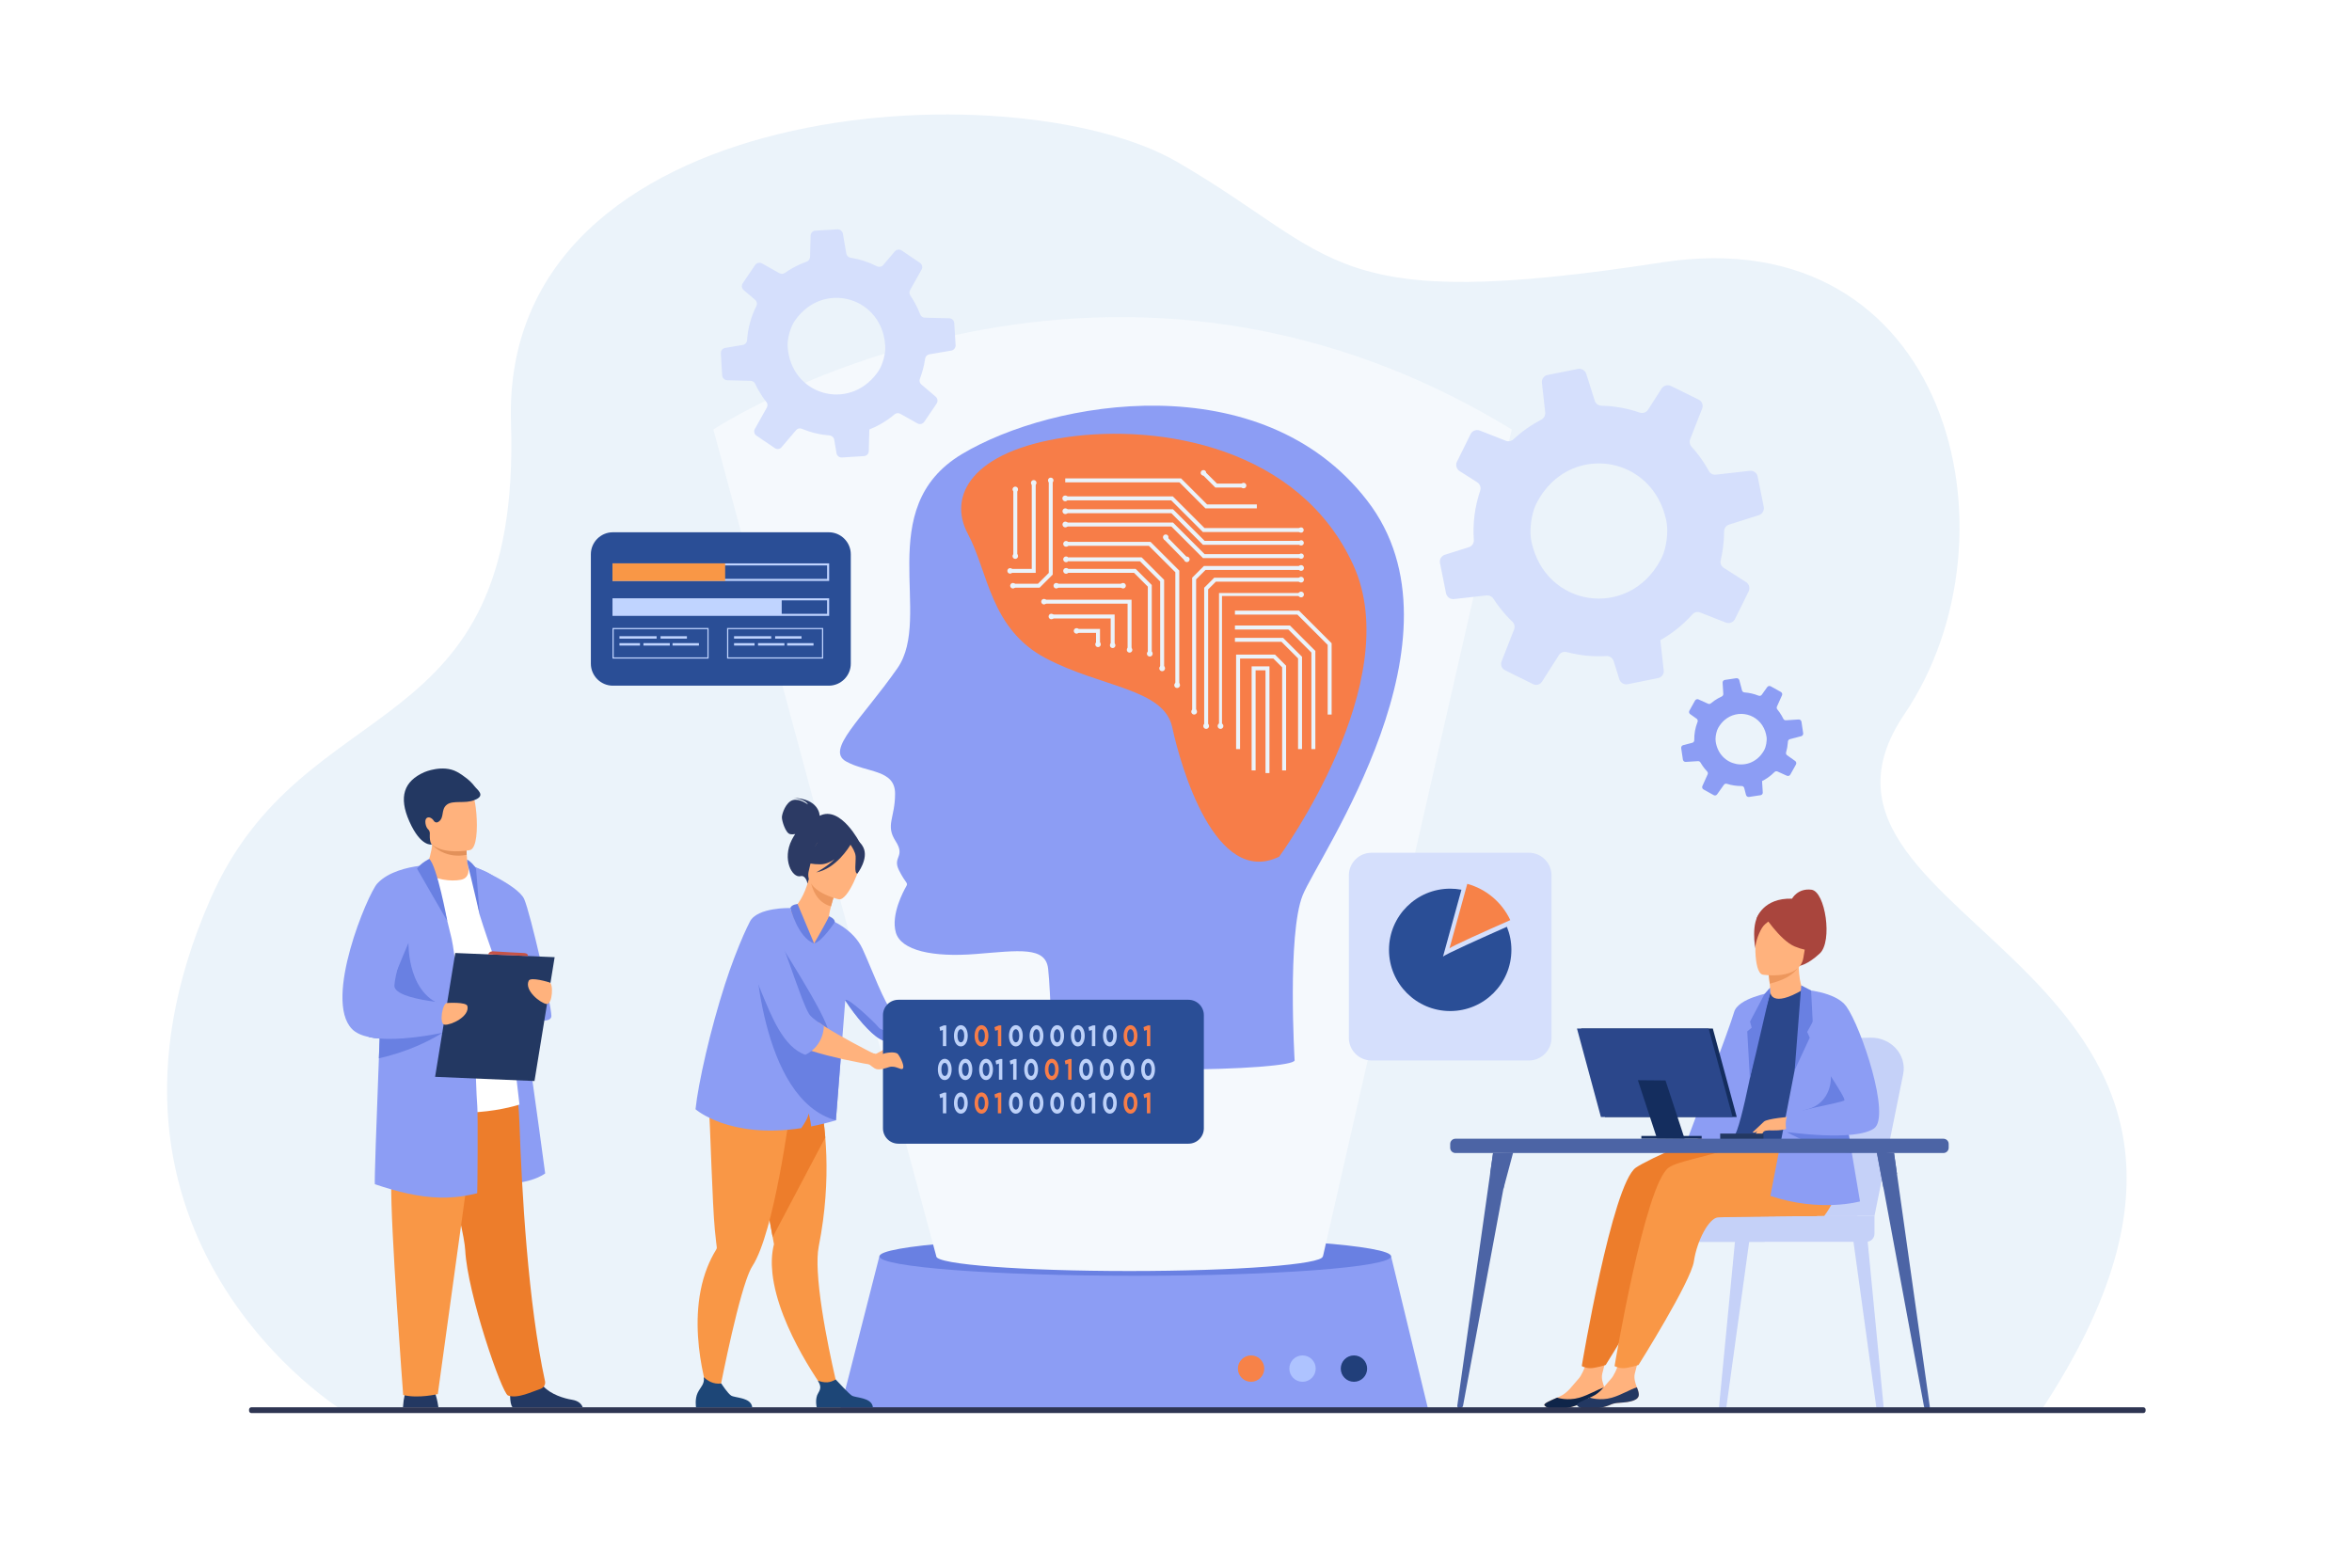 <?xml version="1.0" encoding="utf-8"?>
<!-- Generator: Adobe Illustrator 27.5.0, SVG Export Plug-In . SVG Version: 6.00 Build 0)  -->
<svg version="1.1" id="_x3C_Layer_x3E_" xmlns="http://www.w3.org/2000/svg" xmlns:xlink="http://www.w3.org/1999/xlink" x="0px"
	 y="0px" viewBox="0 0 2760 1840" style="enable-background:new 0 0 2760 1840;" xml:space="preserve">
<rect style="fill:#FFFFFF;" width="2760" height="1840"/>
<g>
	<path style="fill:#EBF3FA;" d="M402.662,1655.946c0,0-329.871-202-156.036-600.113
		c109.928-251.754,365.417-175.156,352.999-559.611c-12.42-384.458,590.207-417.487,782.027-306.011
		s174.763,178.565,568.576,117.783c337.296-52.059,425.984,321.18,284.563,530.169c-170.97,252.657,507.824,291.576,160.096,817.783
		H402.662z"/>
	<g>
		<g>
			<polygon style="fill:#8C9DF4;" points="1676.266,1655.709 985.687,1655.709 1031.914,1474.573 1632.397,1474.573 			"/>
			<ellipse style="fill:#6980E2;" cx="1332.199" cy="1474.573" rx="300.197" ry="22.815"/>
		</g>
		<g>
			<path style="fill:#F78248;" d="M1483.578,1606.34c0,8.546-6.929,15.474-15.475,15.474c-8.547,0-15.475-6.928-15.475-15.474
				c0-8.547,6.928-15.475,15.475-15.475C1476.649,1590.865,1483.578,1597.793,1483.578,1606.34z"/>
			<path style="fill:#AEC3FF;" d="M1543.947,1606.34c0,8.546-6.928,15.474-15.475,15.474s-15.475-6.928-15.475-15.474
				c0-8.547,6.928-15.475,15.475-15.475S1543.947,1597.793,1543.947,1606.34z"/>
			<path style="fill:#213F7A;" d="M1604.291,1606.34c0,8.546-6.929,15.474-15.475,15.474s-15.475-6.928-15.475-15.474
				c0-8.547,6.929-15.475,15.475-15.475S1604.291,1597.793,1604.291,1606.34z"/>
		</g>
	</g>
	<g>
		<path style="fill:#233862;" d="M472.875,1651.726h41.606c-0.312-2.183-1.372-8.82-3.319-14.935
			c-0.675-2.13-1.462-4.199-2.356-5.994c-4.046-8.078-29.748-2.94-29.748-2.94s-2.386,2.046-4.251,9.858
			C473.981,1641.154,473.254,1645.724,472.875,1651.726z"/>
		<path style="fill:#8C9DF4;" d="M549.254,1016.205c0,0,33.153,5.821,40.649,25.391c7.495,19.568,49.84,335.665,49.84,335.665
			s-20.969,16.614-65.979,10.649C528.754,1381.945,549.254,1016.205,549.254,1016.205z"/>
		<path style="fill:#233862;" d="M598.602,1638.594c0.114,5.66,0.827,11.017,2.881,13.132h82.295
			c-1.046-2.979-4.009-7.456-12.457-8.828c-9.6-1.554-24.565-6.175-33.302-15.412c-3.114-3.281-5.433-7.152-6.447-11.676
			c-3.872-17.238-32.015,5.28-32.015,5.28S598.421,1630.168,598.602,1638.594z"/>
		<path style="fill:#ED7D2B;" d="M634.043,1630.212c-9.197,2.934-26.774,11.89-37.941,7.677
			c-7.215-2.72-47.552-119.399-50.168-170.435c-0.192-3.711-0.922-8.888-2.065-15.201c-2.39-13.17-6.568-31.27-11.381-51.242
			c-12.908-53.514-30.368-120.459-29.988-141.856c0.585-33.21,98.972-6.96,98.972-6.96s6.768,27.243,8.116,66.685
			c2.672,78.291,10.018,210.537,29.997,302.377C640.432,1625.152,637.856,1629,634.043,1630.212z"/>
		<path style="fill:#F99746;" d="M565.756,1259.27l-52.012,376.966c0,0-22.841,5.507-40.605,1.102
			c0,0-15.228-200.487-13.959-248.957c1.27-48.469-10.928-129.696,2.784-138.653C475.676,1240.769,565.756,1259.27,565.756,1259.27z
			"/>
		<path style="fill:#FFFFFF;" d="M455.39,1033.474c0,0,54.659-35.344,93.864-17.269c6.246,2.88,13.374,10.918,18.476,16.54
			c14.171,15.614,41.861,263.67,41.861,263.67s-78.605,26.621-154.201-9.036V1033.474z"/>
		<path style="fill:#8C9DF4;" d="M552.364,1015.309c0,0,55.334,22.678,62.829,40.103c7.495,17.424,31.854,124.426,31.854,136.974
			c0,12.547-42.413,2.805-49.241-17.433c-5.669-16.804-24.793-68.429-34.877-101.081L552.364,1015.309z"/>
		<g>
			<path style="fill:#FFB27D;" d="M540.872,1032.589c-12.08,2.369-29.824-0.156-42.817-8.72c5.865-14.01,8.271-25.071,9.126-32.229
				c0.05-0.381,0.088-0.749,0.125-1.105c0.387-3.71,0.331-6.228,0.149-7.383h31.23c0,0,8.538,3.903,8.538,6.602
				c0,1.442,0.013,2.823,0.038,4.142c0.062,3.592,0.206,6.727,0.394,9.42c0.593,8.762,1.599,12.891,1.599,12.891
				S553.069,1030.196,540.872,1032.589z"/>
			<path style="fill:#E2915A;" d="M547.655,1003.315c-23.66,4.57-37.395-8.358-40.475-11.675c-0.437-0.475-0.662-0.756-0.662-0.756
				c0.251-0.125,0.513-0.237,0.787-0.35c8.808-3.566,28.794-0.732,39.956,3.36C547.323,997.486,547.468,1000.621,547.655,1003.315z"
				/>
			<path style="fill:#FFB27D;" d="M499.452,978.019c4.229,22.755,33.589,22.007,46.278,20.577c3.57-0.398,5.816-0.854,5.816-0.854
				c4.027-1.075,6.273-7.417,7.317-15.724c2.071-16.44-0.547-40.573-3.322-46.745c-4.18-9.287-12.053-19.333-41.621-12.084
				C484.348,930.441,494.027,948.863,499.452,978.019z"/>
			<path style="fill:#233862;" d="M556.644,922.58c-4.042-5.595-12.611-12.431-20.394-16.641
				c-16.72-9.046-38.117,0.284-38.207,0.323c-24.151,10.618-30.458,29.096-17.654,57.88c13.541,30.437,26.433,27.012,26.433,27.012
				s-2.735-1.702-2.489-11.188c0.015-0.541,0.036-0.99,0.061-1.378c0.125-1.944-0.561-3.894-2.014-5.191
				c-3-2.678-4.462-10.774-1.95-13.029c3.03-2.72,7.289,0.584,8.649,3.124c1.188,1.794,3.317,2.423,5.3,1.17
				c7.518-4.752,2.634-14.257,9.817-20.071c7.182-5.815,21.758-0.933,32.533-5.566C570.833,933.771,559.688,926.797,556.644,922.58z
				"/>
		</g>
		<path style="fill:#8C9DF4;" d="M560.008,1400.485c-4.759,1.224-9.469,2.229-14.153,3.004c-4.142,0.706-8.264,1.23-12.393,1.581
			c-23.392,2.035-46.889-1.256-74.352-9.132c-6.184-1.774-12.573-3.785-19.207-6.016c-0.705-0.237,1.806-72.859,4.704-147.769
			c0.294-7.731,0.6-15.496,0.9-23.204c0.131-3.267,0.256-6.515,0.388-9.756c2.629-66.252,5.233-126.082,5.783-129.305
			c1.256-7.289,2.43-13.504,3.71-18.888c3.742-15.697,8.389-24.304,18.52-31.705c0.987-0.749,9.088-4.835,16.233-8.388
			c5.922-2.942,11.181-5.51,11.181-5.51c0.006,0,0.006,0,0.006,0c2.355,1.155,5.185,6.552,8.146,14.129
			c5.44,13.966,11.312,35.352,15.396,51.323c0.013,0.043,0.019,0.068,0.019,0.081c0,0.007,0,0.007,0,0.007
			c2.629,10.312,4.516,18.344,5.053,20.649c0.911,3.891,2.117,11.423,3.535,21.636c1.924,13.897,4.223,32.76,6.651,54.165
			c0.25,2.198,0.5,4.429,0.75,6.678c0.287,2.566,0.581,5.165,0.868,7.788c0.095,0.844,0.188,1.687,0.275,2.53
			c0.937,8.476,1.88,17.227,2.816,26.12c0.78,7.352,11.931,12.667,12.698,20.143c0.444,4.392,1.37,44.901,2.563,57.831
			C560.953,1307.711,560.345,1396.145,560.008,1400.485z"/>
		<path style="fill:#6980E2;" d="M479.337,1106.599c-0.035,0.15-1.895,66.993,48.386,75.113c50.28,8.12,16.872,10.267,16.872,10.267
			s-94.602-4.021-96.164-6.519C446.869,1182.962,479.337,1106.599,479.337,1106.599z"/>
		<path style="fill:#6980E2;" d="M521.819,1210.406c0,0-0.943,0.669-2.754,1.837c-0.032,0.013-0.063,0.036-0.094,0.056
			c-7.671,4.897-30.438,18.244-63.585,27.195c-3.479,0.942-7.076,1.837-10.78,2.66c0.294-7.731,0.6-15.496,0.9-23.204
			c-4.379-0.343-8.569-0.899-12.461-1.724c0.131-1.018,0.269-2.036,0.4-3.054c4.216-1.73,8.406-3.398,12.448-4.979
			c3.291-1.286,6.477-2.511,9.493-3.647c13.616-5.172,23.711-8.676,23.711-8.676l40.306,12.768L521.819,1210.406z"/>
		<path style="fill:#8C9DF4;" d="M532.487,1209.288c0,0-5.178,1.294-13.422,2.955c-0.032,0-0.056,0.006-0.089,0.019
			c-15.201,3.054-40.76,7.339-63.59,7.107c-3.366-0.037-6.677-0.169-9.881-0.419c-4.379-0.343-8.569-0.899-12.461-1.724
			c-8.345-1.761-15.334-4.74-19.906-9.399c-33.959-34.591,18.532-158.737,29.569-170.816c12.885-14.104,36.401-19.051,49.387-20.749
			c0.544-0.068,1.063-0.138,1.568-0.2c4.565-0.543,7.494-0.655,7.657-0.662c0.006,0,0.006,0,0.006,0s-1.018,3.273-2.723,8.825
			c-0.662,2.149-1.431,4.641-2.274,7.421c-7.977,26.121-23.366,77.457-30.149,106.407c-2.485,10.594-3.816,18.188-3.21,20.455
			c2.648,9.888,30.087,14.972,47.47,17.221c7.251,0.938,12.755,1.38,13.984,1.475c0.088,0,0.168,0.005,0.257,0.018l1.005,4.123
			l2.405,9.888l2.366,9.712L532.487,1209.288z"/>
		<polygon style="fill:#233862;" points="627.203,1268.796 510.573,1263.883 534.235,1118.533 650.866,1123.446 		"/>
		<path style="fill:#FFB27D;" d="M524.681,1177.223c0,0,22.703-1.583,23.843,3.709c2.653,12.335-19.519,22.465-26.702,21.772
			S519.455,1176.398,524.681,1177.223z"/>
		<path style="fill:#FFB27D;" d="M644.488,1152.962c0,0-21.72-6.791-24.053-1.906c-5.435,11.387,13.793,26.371,20.942,27.358
			C648.525,1179.402,649.764,1153.369,644.488,1152.962z"/>
		<path style="fill:#6980E2;" d="M503.682,1008.101c0,0-9.551,4.553-14.34,11.424c0,0,35.703,61.987,35.543,61.406
			C524.726,1080.35,512.816,1016.04,503.682,1008.101z"/>
		<path style="fill:#6980E2;" d="M548.149,1008.975c3.146,1.188,9.176,7.365,10.535,10.781l4.244,54.115
			c0,0-9.062-39.715-13.675-57.666C548.081,1011.643,548.297,1010.255,548.149,1008.975z"/>
		<path style="fill:#C65447;" d="M572.897,1120.162c0,0,0.922-4.033,6.23-3.564c5.31,0.469,35.134,1.936,35.134,1.936
			s5.753-0.096,5.219,3.591L572.897,1120.162z"/>
	</g>
	<g>
		<g>
			<g>
				<g style="opacity:0.4;">
					<g>
						<path style="fill:#8C9DF4;" d="M2022.318,1656.899l-0.349-0.007c-2.849-0.055-5.048-2.471-4.78-5.249l19.002-196.925
							l16.582,1.534l-27.285,197.984C2025.273,1655.784,2023.911,1656.929,2022.318,1656.899z"/>
					</g>
					<g>
						<path style="fill:#8C9DF4;" d="M2205.292,1656.899l0.349-0.007c2.848-0.055,5.049-2.471,4.779-5.249l-19.002-196.925
							l-16.581,1.534l27.286,197.984C2202.336,1655.784,2203.699,1656.929,2205.292,1656.899z"/>
					</g>
					<path style="fill:#8C9DF4;" d="M2199.634,1427.113l33.729-166.57c4.329-22.553-14.358-43.175-38.623-42.62l-65.051,1.486
						c-22.441,0.512-41.952,15.531-48.19,37.095l-49.349,170.609H2199.634z"/>
					<path style="fill:#8C9DF4;" d="M2179.227,1427.113l33.73-166.57c4.329-22.553-14.358-43.175-38.623-42.62l-65.051,1.486
						c-22.441,0.512-41.953,15.531-48.19,37.095l-49.349,170.609H2179.227z"/>
					<path style="fill:#8C9DF4;" d="M2190.231,1457.493h-257.368c-5.171,0-9.402-4.231-9.402-9.402v-11.576
						c0-5.171,4.231-9.401,9.402-9.401h266.771v20.978C2199.634,1453.262,2195.402,1457.493,2190.231,1457.493z"/>
					<path style="fill:#8C9DF4;" d="M2069.455,1457.493h-164.066c-4.166,0-7.573-3.408-7.573-7.574v-15.232
						c0-4.165,3.407-7.573,7.573-7.573h164.066c4.166,0,7.574,3.408,7.574,7.573v15.232
						C2077.029,1454.085,2073.621,1457.493,2069.455,1457.493z"/>
				</g>
				<g>
					<g>
						<g>
							<path style="fill:#A9453D;" d="M2061.625,1077.322c0,0,7.649-23.63,41.281-22.554c0,0,6.727-12.646,22.869-10.493
								c16.144,2.152,25.023,60.537,9.687,74.797c-15.336,14.26-24.852,14.687-24.852,14.687l-48.985-54.237V1077.322z"/>
							<path style="fill:#ABDDDA;" d="M2070.644,1255.977l-27.338,69.176c0,0-26.341,31.041-47.513,21.036l66.992-130.09
								L2070.644,1255.977z"/>
							<path style="fill:#FFB27D;" d="M1884.892,1636.04c0.788,7.645-9.845,9.619-22.176,10.365
								c-12.33,0.748-8.574,3.233-25.449,6.478c-16.874,3.244-23.698-1.311-24.947-3.582c-1.112-2.015,6.715-5.269,15.053-8.94
								c1.051-0.46,2.101-0.932,3.151-1.404c9.384-4.247,14.583-12.759,21.85-20.678c6.884-7.5,13.238-31.347,13.238-31.347
								l22.924-5.152c0,0-6.222,21.467-8.363,30.627c-1.26,5.387,0.748,11.373,2.522,15.928
								C1883.651,1630.812,1884.617,1633.347,1884.892,1636.04z"/>
							<path style="fill:#0F2549;" d="M1862.716,1646.405c-12.33,0.748-8.574,3.233-25.449,6.478
								c-16.874,3.244-23.698-1.311-24.947-3.582c-1.112-2.015,6.715-5.269,15.053-8.94l0.133,0.141c0,0,11.932,3.909,25.613,0.031
								c11.152-3.157,21.894-9.957,29.576-12.198c0.957,2.478,1.923,5.013,2.197,7.706
								C1885.68,1643.685,1875.047,1645.659,1862.716,1646.405z"/>
							<path style="fill:#ED7D2B;" d="M1919.621,1370.464c12.336-8.661,92.359-46.656,133.997-51.123l47.592-17.396
								c0,0,39.175,58.022,39.484,102.41c0.145,20.697-9.388,22.753-9.391,22.758c0,0-147.534,1.094-154.002,1.761
								c-10.585,1.092-24.549,27.463-28.038,51.481c-3.49,24.019-65.012,121.709-65.012,121.709s-12.83,4.111-18.764,3.763
								c-6.38-0.375-9.334-2.513-9.334-2.513S1891.804,1389.997,1919.621,1370.464z"/>
							<path style="fill:#FFB27D;" d="M1923.053,1636.04c0.788,7.645-9.845,9.619-22.176,10.365
								c-12.33,0.748-8.574,3.233-25.449,6.478c-16.874,3.244-18.232-8.851-9.895-12.522c1.051-0.46,2.101-0.932,3.152-1.404
								c9.383-4.247,14.582-12.759,21.85-20.678c6.882-7.5,13.238-31.347,13.238-31.347l22.923-5.152c0,0-6.222,21.467-8.363,30.627
								c-1.26,5.387,0.748,11.373,2.522,15.928C1921.813,1630.812,1922.778,1633.347,1923.053,1636.04z"/>
							<path style="fill:#233862;" d="M1900.877,1646.405c-12.33,0.748-8.574,3.233-25.449,6.478
								c-16.874,3.244-23.699-1.311-24.947-3.582c-1.111-2.015,6.715-5.269,15.053-8.94l0.134,0.141c0,0,11.931,3.909,25.612,0.031
								c11.151-3.157,21.895-9.957,29.576-12.198c0.957,2.478,1.923,5.013,2.197,7.706
								C1923.841,1643.685,1913.208,1645.659,1900.877,1646.405z"/>
							<path style="fill:#F99746;" d="M1958.12,1370.464c10.712-7.521,37.673-10.935,76.866-23.702
								c9.438-3.074,45.773-20.588,48.181-30.219l-17.925-8.276l74.467-6.321c0,0,18.842,36.523,19.152,80.912
								c0.145,20.696-18.162,44.251-18.165,44.256c0,0-118.429,1.094-124.896,1.761c-10.586,1.092-24.549,27.463-28.038,51.481
								s-65.012,121.709-65.012,121.709s-12.83,4.111-18.765,3.763c-6.38-0.375-9.334-2.513-9.334-2.513
								S1930.303,1389.997,1958.12,1370.464z"/>
							<path style="fill:#FFB27D;" d="M2075.867,1180.292c-0.146,0.075,14.947,6.94,25.844,3.34
								c10.25-3.377,19.278-18.81,19.134-18.832c-4.449-0.645-8.972-5.034-10.234-31.041l-1.97,0.496l-33.126,8.372
								c0,0,1.311,10.494,1.851,20.417C2077.822,1171.374,2077.729,1179.303,2075.867,1180.292z"/>
							<path style="fill:#ED975D;" d="M2075.515,1142.627c0,0,0,2.16,1.238,11.923c18.733-4.726,26.995-10.938,32.82-18.048
								L2075.515,1142.627z"/>
							<path style="fill:#FFB27D;" d="M2068.447,1143.949c0,0,43.805,7.132,47.826-20.216s12.384-44.845-15.414-50.556
								c-27.797-5.709-34.778,3.926-38.342,12.727C2058.957,1094.707,2057.157,1141.389,2068.447,1143.949z"/>
							<path style="fill:#A9453D;" d="M2068.406,1072.033c0,0,19.893,31.4,37.65,38.837c17.758,7.438,26.482,3.661,26.482,3.661
								s-8.078-12.249-10.184-28.697c-0.621-4.849-3.779-9.005-8.316-10.822C2101.296,1069.909,2076.645,1061.859,2068.406,1072.033
								z"/>
							<path style="fill:#A9453D;" d="M2085.88,1075.068c0,0-11.66,5.978-16.462,11.579c-4.633,5.407-9.985,20.077-9.603,26.664
								c0,0-5.752-31.571,6.228-42.425C2078.746,1059.379,2085.88,1075.068,2085.88,1075.068z"/>
							<path style="fill:#2B478B;" d="M2040.824,1247.102c1.33,89.039-31.486,64.117-21.746,72.566
								c2.348,2.034,11.949,17.189,48.175,18.989c27.328,1.358,76.601-11.539,78.426-16.585c6.298-17.458,1.853-22.882,7.106-49.61
								c0.547-2.843,1.225-5.92,2.021-9.271c4.38-18.357,8.645-24.603-6.897-54.096c-14.094-26.716-30.669-48.419-31.986-47.636
								c-37.186,22.073-38.459,3.57-38.459,3.57S2040.172,1203.671,2040.824,1247.102z"/>
							<path style="fill:#8C9DF4;" d="M2077.463,1165.029c0,0-38.057,6.451-42.55,22.925
								c-4.493,16.476-53.592,146.253-53.592,146.253s44.287,8.986,53.272,0c8.986-8.984,29.09-121.791,29.09-121.791
								L2077.463,1165.029z"/>
							<path style="fill:#6980E2;" d="M2077.124,1159.217l0.339,5.813c-4.324,14.873-14.927,64.948-24.036,100.504l-3.083-55.03
								l5.239-4.278l-1.965-7.203l17.16-32.566L2077.124,1159.217z"/>
							<path style="fill:#8C9DF4;" d="M2077.46,1403.65c58.716,19.644,105.213,6.442,105.213,6.442l-9.595-56.751l-5.235-30.939
								l-11.228-66.426l-19.182-63.176l-16.776-10.156l-14.655,73.332L2077.46,1403.65z"/>
							<path style="fill:#6980E2;" d="M2148.25,1262.873c0.983,1.548,1.026,31.721-27.404,39.102
								c-28.43,7.381,41.634,14.568,41.634,14.568s22.591-17.338,22.264-21.594
								C2184.415,1290.693,2148.25,1262.873,2148.25,1262.873z"/>
							<path style="fill:#6980E2;" d="M2096.417,1328.581c0,0,38.953,22.295,76.661,24.761l-5.235-30.939L2096.417,1328.581z"/>
							<g>
								<path style="fill:#FFB27D;" d="M2070.917,1324.023c0,0-3.228,8.627-4.736,10.006c-1.509,1.381-2.714,1.527-2.714,1.527
									l1.6-7.666L2070.917,1324.023z"/>
								<path style="fill:#FFB27D;" d="M2069.938,1316.477l-13.305,12.481c0,0,1.007,0.883,2.908,0.196
									c1.902-0.688,6.216-3.981,6.216-3.981L2069.938,1316.477z"/>
								<path style="fill:#FFB27D;" d="M2100.879,1310.635c0,0-27.502,2.27-30.941,5.842c-3.441,3.573-10.999,15.04-11.37,18.327
									c-0.371,3.288,8.557-5.068,11.69-7.048c2.029-1.282,8.486-1.069,11.67-1.004c13.397,0.271,20.188-4.123,20.188-4.123
									L2100.879,1310.635z"/>
							</g>
							<path style="fill:#8C9DF4;" d="M2115.922,1161.459c0,0,38.123,2.228,50.643,19.689
								c17.625,24.582,52.588,129.344,32.55,143.315c-22.565,15.735-102.7,4.117-102.7,4.117s-2.666-12.466,1.044-18.495
								c3.711-6.029,64.005-15.77,66.788-18.552c2.782-2.783-34.785-54.265-34.785-62.613S2115.922,1161.459,2115.922,1161.459z"/>
							<path style="fill:#6980E2;" d="M2113.727,1156.563l-7.725,99.414l17.681-38.064l-3.029-6.777c0,0,6.467-11.131,6.467-12.441
								c0-1.31-1.84-36.165-1.84-36.165L2113.727,1156.563z"/>
						</g>
					</g>
				</g>
			</g>
			<g>
				<polygon style="fill:#142D5E;" points="1883.497,1311.032 2038.03,1311.032 2009.952,1207.187 1855.419,1207.187 				"/>
				<polygon style="fill:#2B478B;" points="1878.617,1311.032 2033.15,1311.032 2005.072,1207.187 1850.539,1207.187 				"/>
				<polygon style="fill:#142D5E;" points="1944.44,1336.224 1976.842,1336.521 1954.41,1268.143 1922.009,1267.847 				"/>
				
					<rect x="1926.087" y="1333.261" transform="matrix(-1 -1.224647e-16 1.224647e-16 -1 3922.94 2669.781)" style="fill:#142D5E;" width="70.767" height="3.26"/>
			</g>
			
				<rect x="2018.587" y="1330.494" transform="matrix(-1 -1.224647e-16 1.224647e-16 -1 4087.921 2667.779)" style="fill:#233862;" width="50.747" height="6.791"/>
		</g>
		<g>
			<g>
				<g>
					<path style="fill:#4C64A5;" d="M2261.741,1654.011c-1.952,0-3.621-1.305-3.955-3.087l-19.384-104.593l-27.882-150.425
						l-7.797-42.064l19.858-0.54l3.446,24.419l24.192,171.598l14.344,101.715
						C2264.785,1652.611,2263.461,1654.011,2261.741,1654.011z"/>
				</g>
				<path style="fill:#4C64A5;" d="M2226.028,1377.721c-12.866,5.405-15.508,18.186-15.508,18.186l-8.454-44.598l20.516,1.993
					L2226.028,1377.721z"/>
			</g>
			<g>
				<g>
					<path style="fill:#4C64A5;" d="M1712.896,1652.98c1.952,0,3.621-1.301,3.955-3.077l19.385-104.234l27.882-149.909l7.797-41.92
						l-19.859-0.538l-3.445,24.335l-24.194,171.011l-14.343,101.365C1709.852,1651.585,1711.176,1652.98,1712.896,1652.98z"/>
				</g>
				<path style="fill:#4C64A5;" d="M1748.609,1377.637c12.865,5.387,15.508,18.123,15.508,18.123l11.507-42.977l-23.569,0.519
					L1748.609,1377.637z"/>
			</g>
			<path style="fill:#4C64A5;" d="M2280.578,1353.302h-572.681c-3.379,0-6.144-2.764-6.144-6.143v-4.496
				c0-3.378,2.765-6.143,6.144-6.143h572.681c3.379,0,6.143,2.765,6.143,6.143v4.496
				C2286.721,1350.538,2283.957,1353.302,2280.578,1353.302z"/>
		</g>
	</g>
	<path style="fill:#F5F9FD;" d="M1098.733,1474.573L837.136,504.075c0,0,450.597-296.79,936.83,0l-221.499,970.498H1098.733z"/>
	<path style="fill:#8C9DF4;" d="M1519.191,1244.485c0,0-8.777-148.122,9.396-193.556c18.173-45.435,199.909-302.893,75.724-463.425
		c-124.187-160.533-369.528-118.129-475.541-54.521s-33.318,190.822-75.724,251.401c-42.404,60.578-84.477,95.663-60.249,109.291
		c24.228,13.628,57.54,9.085,57.54,37.856c0,28.769-11.547,36.767,0.567,55.611c12.114,18.845-4.039,18.171,4.037,34.324
		c8.077,16.153,11.189,14.218,8.413,19.013c-2.776,4.796-18.172,32.811-12.114,54.011s43.41,29.276,93.887,25.238
		c50.478-4.038,81.773-9.086,84.802,17.162s4.962,107.595,4.962,107.595S1515.996,1243.349,1519.191,1244.485z"/>
	<path style="fill:#F77D48;" d="M1501.066,1005.49c0,0,150.021-204.61,86.969-342.368
		c-63.053-137.757-226.119-166.119-337.004-149.913c-110.887,16.208-139.151,68.88-115.234,113.447
		c23.917,44.569,26.09,111.423,91.318,145.861c65.227,34.439,138.702,35.544,148.486,81.124
		C1385.385,899.22,1425.97,1041.872,1501.066,1005.49z"/>
	<path style="fill:#8C9DF4;" d="M1519.191,1244.485c0,5.967-63.644,10.805-142.15,10.805c-78.508,0-142.15-4.838-142.15-10.805
		s63.643-10.804,142.15-10.804C1455.548,1233.682,1519.191,1238.519,1519.191,1244.485z"/>
	<ellipse style="fill:#F5F9FD;" cx="1325.478" cy="1474.573" rx="226.744" ry="17.218"/>
	<g>
		<g>
			<g>
				<polygon style="fill:#EBF3FA;" points="1526.764,624.42 1411.534,624.42 1374.396,587.281 1250.015,587.281 1250.015,582.639 
					1376.317,582.639 1413.456,619.777 1526.764,619.777 				"/>
			</g>
			<g>
				<path style="fill:#EBF3FA;" d="M1246.631,584.96c0-1.869,1.515-3.385,3.384-3.385c1.87,0,3.385,1.516,3.385,3.385
					c0,1.87-1.515,3.386-3.385,3.386C1248.146,588.346,1246.631,586.83,1246.631,584.96z"/>
			</g>
			<g>
				<path style="fill:#EBF3FA;" d="M1523.654,622.098c0-1.717,1.393-3.109,3.109-3.109c1.718,0,3.11,1.393,3.11,3.109
					c0,1.718-1.393,3.11-3.11,3.11C1525.047,625.208,1523.654,623.815,1523.654,622.098z"/>
			</g>
		</g>
		<g>
			<g>
				<polygon style="fill:#EBF3FA;" points="1526.9,639.466 1411.672,639.466 1374.533,602.328 1250.152,602.328 1250.152,597.685 
					1376.455,597.685 1413.595,634.823 1526.9,634.823 				"/>
			</g>
			<g>
				<path style="fill:#EBF3FA;" d="M1246.768,600.007c0-1.87,1.516-3.385,3.385-3.385c1.87,0,3.386,1.515,3.386,3.385
					c0,1.869-1.516,3.385-3.386,3.385C1248.283,603.392,1246.768,601.876,1246.768,600.007z"/>
			</g>
			<g>
				<path style="fill:#EBF3FA;" d="M1523.791,637.144c0-1.718,1.393-3.11,3.109-3.11c1.719,0,3.111,1.393,3.111,3.11
					c0,1.718-1.393,3.11-3.111,3.11C1525.184,640.255,1523.791,638.862,1523.791,637.144z"/>
			</g>
		</g>
		<g>
			<g>
				<polygon style="fill:#EBF3FA;" points="1526.9,655.063 1411.672,655.063 1374.533,617.924 1250.152,617.924 1250.152,613.282 
					1376.455,613.282 1413.594,650.42 1526.9,650.42 				"/>
			</g>
			<g>
				<path style="fill:#EBF3FA;" d="M1246.768,615.604c0-1.87,1.516-3.385,3.385-3.385c1.87,0,3.386,1.515,3.386,3.385
					c0,1.869-1.516,3.385-3.386,3.385C1248.283,618.988,1246.768,617.473,1246.768,615.604z"/>
			</g>
			<g>
				<path style="fill:#EBF3FA;" d="M1523.791,652.742c0-1.718,1.393-3.11,3.109-3.11c1.719,0,3.111,1.393,3.111,3.11
					c0,1.718-1.393,3.109-3.111,3.109C1525.184,655.852,1523.791,654.46,1523.791,652.742z"/>
			</g>
		</g>
		<g>
			<g>
				<polygon style="fill:#EBF3FA;" points="1351.564,767.988 1346.923,767.988 1346.923,688.537 1330.75,672.365 1251.9,672.365 
					1251.9,667.723 1332.673,667.723 1351.564,686.614 				"/>
			</g>
			<g>
				<path style="fill:#EBF3FA;" d="M1251.023,666.658c1.869,0,3.384,1.516,3.384,3.386c0,1.869-1.515,3.386-3.384,3.386
					c-1.87,0-3.386-1.517-3.386-3.386C1247.638,668.174,1249.153,666.658,1251.023,666.658z"/>
			</g>
			<g>
				<path style="fill:#EBF3FA;" d="M1345.858,767.215c0-1.87,1.516-3.385,3.386-3.385c1.869,0,3.384,1.515,3.384,3.385
					c0,1.869-1.515,3.385-3.384,3.385C1347.374,770.6,1345.858,769.084,1345.858,767.215z"/>
			</g>
		</g>
		<g>
			<g>
				<polygon style="fill:#EBF3FA;" points="1366.071,784.43 1361.43,784.43 1361.43,682.487 1337.767,658.824 1253.538,658.824 
					1253.538,654.181 1339.689,654.181 1366.071,680.565 				"/>
			</g>
			<g>
				<path style="fill:#EBF3FA;" d="M1251.023,653.117c1.869,0,3.384,1.516,3.384,3.386c0,1.869-1.515,3.385-3.384,3.385
					c-1.87,0-3.386-1.516-3.386-3.385C1247.638,654.633,1249.153,653.117,1251.023,653.117z"/>
			</g>
			<g>
				<path style="fill:#EBF3FA;" d="M1360.365,784.43c0-1.869,1.516-3.386,3.386-3.386c1.868,0,3.386,1.517,3.386,3.386
					c0,1.869-1.518,3.385-3.386,3.385C1361.881,787.815,1360.365,786.299,1360.365,784.43z"/>
			</g>
		</g>
		<g>
			<g>
				<polygon style="fill:#EBF3FA;" points="1383.867,804.166 1379.224,804.166 1379.224,671.655 1348.204,640.635 1250.015,640.635 
					1250.015,635.991 1350.127,635.991 1383.867,669.732 				"/>
			</g>
			<g>
				<path style="fill:#EBF3FA;" d="M1247.638,638.313c0-1.869,1.516-3.385,3.386-3.385c1.869,0,3.384,1.516,3.384,3.385
					c0,1.87-1.515,3.386-3.384,3.386C1249.153,641.698,1247.638,640.183,1247.638,638.313z"/>
			</g>
			<g>
				<path style="fill:#EBF3FA;" d="M1379.957,801.07c1.711-0.756,3.709,0.018,4.465,1.727c0.756,1.711-0.017,3.709-1.727,4.466
					c-1.711,0.756-3.709-0.018-4.465-1.727C1377.474,803.825,1378.248,801.827,1379.957,801.07z"/>
			</g>
		</g>
		<g>
			<polygon style="fill:#EBF3FA;" points="1403.61,835.301 1398.967,835.301 1398.967,678.063 1412.694,664.338 1526.764,664.338 
				1526.764,668.981 1414.616,668.981 1403.61,679.986 			"/>
		</g>
		<g>
			<polygon style="fill:#EBF3FA;" points="1417.717,852.129 1413.074,852.129 1413.074,689.849 1424.879,678.045 1526.764,678.045 
				1526.764,682.687 1426.802,682.687 1417.717,691.771 			"/>
		</g>
		<g>
			<polygon style="fill:#EBF3FA;" points="1433.965,852.129 1430.483,852.129 1430.483,696.033 1526.764,696.033 1526.764,699.515 
				1433.965,699.515 			"/>
		</g>
		<g>
			<path style="fill:#EBF3FA;" d="M1523.379,666.658c0-1.868,1.515-3.385,3.385-3.385c1.869,0,3.385,1.517,3.385,3.385
				c0,1.87-1.516,3.386-3.385,3.386C1524.894,670.044,1523.379,668.528,1523.379,666.658z"/>
		</g>
		<g>
			<path style="fill:#EBF3FA;" d="M1526.764,676.979c1.869,0,3.385,1.517,3.385,3.386c0,1.869-1.516,3.385-3.385,3.385
				c-1.87,0-3.385-1.516-3.385-3.385C1523.379,678.496,1524.894,676.979,1526.764,676.979z"/>
		</g>
		<g>
			<path style="fill:#EBF3FA;" d="M1526.764,694.389c1.869,0,3.385,1.516,3.385,3.385c0,1.87-1.516,3.385-3.385,3.385
				c-1.87,0-3.385-1.515-3.385-3.385C1523.379,695.904,1524.894,694.389,1526.764,694.389z"/>
		</g>
		<g>
			<path style="fill:#EBF3FA;" d="M1428.839,852.129c0-1.869,1.516-3.384,3.386-3.384c1.869,0,3.384,1.515,3.384,3.384
				c0,1.87-1.515,3.386-3.384,3.386C1430.354,855.515,1428.839,853.999,1428.839,852.129z"/>
		</g>
		<g>
			<path style="fill:#EBF3FA;" d="M1412.012,852.129c0-1.869,1.515-3.384,3.384-3.384c1.87,0,3.386,1.515,3.386,3.384
				c0,1.87-1.516,3.386-3.386,3.386C1413.526,855.515,1412.012,853.999,1412.012,852.129z"/>
		</g>
		<g>
			<path style="fill:#EBF3FA;" d="M1397.904,835.301c0-1.869,1.516-3.385,3.385-3.385s3.385,1.516,3.385,3.385
				c0,1.87-1.516,3.385-3.385,3.385S1397.904,837.171,1397.904,835.301z"/>
		</g>
		<g>
			<polygon style="fill:#EBF3FA;" points="1562.628,838.685 1557.985,838.685 1557.985,756.905 1522.417,721.337 1449.156,721.337 
				1449.156,716.694 1524.34,716.694 1562.628,754.982 			"/>
		</g>
		<g>
			<polygon style="fill:#EBF3FA;" points="1543.531,879.251 1538.887,879.251 1538.887,765.925 1511.799,738.836 1449.156,738.836 
				1449.156,734.193 1513.722,734.193 1543.531,764.003 			"/>
		</g>
		<g>
			<polygon style="fill:#EBF3FA;" points="1527.879,879.251 1523.236,879.251 1523.236,772.768 1503.771,753.301 1449.156,753.301 
				1449.156,748.659 1505.692,748.659 1527.879,770.844 			"/>
		</g>
		<g>
			<polygon style="fill:#EBF3FA;" points="1509.193,904.234 1504.551,904.234 1504.551,783.251 1494.222,772.92 1455.177,772.92 
				1455.177,879.251 1450.533,879.251 1450.533,768.279 1496.144,768.279 1509.193,781.328 			"/>
		</g>
		<g>
			<polygon style="fill:#EBF3FA;" points="1489.679,907.356 1485.034,907.356 1485.034,786.751 1473.4,786.751 1473.4,904.234 
				1468.758,904.234 1468.758,782.108 1489.679,782.108 			"/>
		</g>
		<g>
			<polygon style="fill:#EBF3FA;" points="1327.84,763.83 1323.198,763.83 1323.198,708.514 1225.068,708.514 1225.068,703.872 
				1327.84,703.872 			"/>
		</g>
		<g>
			<polygon style="fill:#EBF3FA;" points="1308.002,757.408 1303.359,757.408 1303.359,725.894 1233.018,725.894 1233.018,721.251 
				1308.002,721.251 			"/>
		</g>
		<g>
			<polygon style="fill:#EBF3FA;" points="1290.807,757.408 1286.164,757.408 1286.164,742.812 1262.416,742.812 1262.416,738.169 
				1290.807,738.169 			"/>
		</g>
		<g>
			<polygon style="fill:#EBF3FA;" points="1219.944,689.785 1188.644,689.785 1188.644,685.143 1218.021,685.143 1230.697,672.468 
				1230.697,563.825 1235.339,563.825 1235.339,674.391 			"/>
		</g>
		<g>
			<polygon style="fill:#EBF3FA;" points="1215.37,672.365 1185.315,672.365 1185.315,667.723 1210.729,667.723 1210.729,566.044 
				1215.37,566.044 			"/>
		</g>
		<g>
			<rect x="1189.097" y="574.364" style="fill:#EBF3FA;" width="4.642" height="78.753"/>
		</g>
		<g>
			<polygon style="fill:#EBF3FA;" points="1474.857,596.654 1414.546,596.654 1384.038,566.146 1250.015,566.146 1250.015,561.505 
				1385.96,561.505 1416.468,592.011 1474.857,592.011 			"/>
		</g>
		<g>
			<polygon style="fill:#EBF3FA;" points="1459.326,572.248 1426.194,572.248 1410.537,556.592 1413.82,553.31 1428.116,567.606 
				1459.326,567.606 			"/>
		</g>
		<g>
			
				<rect x="1377.63" y="625.149" transform="matrix(0.714 -0.7 0.7 0.714 -55.646 1150.737)" style="fill:#EBF3FA;" width="4.642" height="36.591"/>
		</g>
		<g>
			<path style="fill:#EBF3FA;" d="M1408.943,554.95c0-1.787,1.448-3.235,3.235-3.235s3.235,1.448,3.235,3.235
				s-1.448,3.236-3.235,3.236S1408.943,556.737,1408.943,554.95z"/>
		</g>
		<g>
			<path style="fill:#EBF3FA;" d="M1456.091,569.928c0-1.788,1.448-3.236,3.235-3.236s3.235,1.448,3.235,3.236
				c0,1.786-1.448,3.235-3.235,3.235S1456.091,571.714,1456.091,569.928z"/>
		</g>
		<g>
			<path style="fill:#EBF3FA;" d="M1364.699,630.515c0-1.788,1.449-3.236,3.236-3.236s3.236,1.448,3.236,3.236
				c0,1.786-1.449,3.235-3.236,3.235S1364.699,632.301,1364.699,630.515z"/>
		</g>
		<g>
			<path style="fill:#EBF3FA;" d="M1389.529,656.503c0-1.787,1.449-3.236,3.235-3.236c1.787,0,3.235,1.449,3.235,3.236
				c0,1.787-1.448,3.236-3.235,3.236C1390.979,659.739,1389.529,658.29,1389.529,656.503z"/>
		</g>
		<g>
			<path style="fill:#EBF3FA;" d="M1229.782,563.825c0-1.787,1.449-3.235,3.235-3.235c1.788,0,3.236,1.448,3.236,3.235
				s-1.448,3.236-3.236,3.236C1231.231,567.062,1229.782,565.612,1229.782,563.825z"/>
		</g>
		<g>
			<path style="fill:#EBF3FA;" d="M1185.422,687.169c0.163-1.779,1.737-3.09,3.518-2.927c1.779,0.163,3.09,1.738,2.926,3.518
				c-0.162,1.779-1.737,3.09-3.517,2.927C1186.569,690.523,1185.258,688.949,1185.422,687.169z"/>
		</g>
		<g>
			<path style="fill:#EBF3FA;" d="M1182.08,670.044c0-1.787,1.449-3.236,3.235-3.236c1.787,0,3.236,1.449,3.236,3.236
				c0,1.786-1.449,3.235-3.236,3.235C1183.529,673.279,1182.08,671.83,1182.08,670.044z"/>
		</g>
		<g>
			<path style="fill:#EBF3FA;" d="M1209.814,566.691c0-1.787,1.448-3.236,3.235-3.236s3.235,1.449,3.235,3.236
				s-1.448,3.236-3.235,3.236S1209.814,568.479,1209.814,566.691z"/>
		</g>
		<g>
			<path style="fill:#EBF3FA;" d="M1188.182,574.364c0-1.786,1.448-3.235,3.235-3.235s3.235,1.449,3.235,3.235
				c0,1.787-1.448,3.235-3.235,3.235S1188.182,576.151,1188.182,574.364z"/>
		</g>
		<g>
			<path style="fill:#EBF3FA;" d="M1188.182,652.742c0-1.787,1.448-3.236,3.235-3.236s3.235,1.449,3.235,3.236
				s-1.448,3.235-3.235,3.235S1188.182,654.529,1188.182,652.742z"/>
		</g>
		<g>
			<path style="fill:#EBF3FA;" d="M1260.041,740.49c0-1.788,1.449-3.236,3.236-3.236c1.786,0,3.235,1.448,3.235,3.236
				c0,1.786-1.449,3.235-3.235,3.235C1261.49,743.726,1260.041,742.276,1260.041,740.49z"/>
		</g>
		<g>
			<path style="fill:#EBF3FA;" d="M1285.25,756.299c0-1.787,1.449-3.235,3.235-3.235c1.788,0,3.236,1.448,3.236,3.235
				c0,1.786-1.448,3.234-3.236,3.234C1286.699,759.533,1285.25,758.085,1285.25,756.299z"/>
		</g>
		<g>
			<path style="fill:#EBF3FA;" d="M1230.476,723.573c0-1.788,1.449-3.236,3.235-3.236c1.787,0,3.236,1.448,3.236,3.236
				c0,1.786-1.449,3.235-3.236,3.235C1231.925,726.809,1230.476,725.359,1230.476,723.573z"/>
		</g>
		<g>
			<path style="fill:#EBF3FA;" d="M1302.445,757.408c0-1.788,1.448-3.236,3.235-3.236s3.235,1.448,3.235,3.236
				c0,1.786-1.448,3.235-3.235,3.235S1302.445,759.194,1302.445,757.408z"/>
		</g>
		<g>
			<path style="fill:#EBF3FA;" d="M1322.284,762.769c0-1.787,1.448-3.236,3.235-3.236s3.235,1.449,3.235,3.236
				c0,1.786-1.448,3.235-3.235,3.235S1322.284,764.556,1322.284,762.769z"/>
		</g>
		<g>
			<path style="fill:#EBF3FA;" d="M1221.832,706.192c0-1.787,1.448-3.235,3.236-3.235c1.786,0,3.235,1.448,3.235,3.235
				s-1.449,3.235-3.235,3.235C1223.28,709.428,1221.832,707.979,1221.832,706.192z"/>
		</g>
		<g>
			<rect x="1239.49" y="685.143" style="fill:#EBF3FA;" width="78.394" height="4.643"/>
		</g>
		<g>
			<path style="fill:#EBF3FA;" d="M1314.688,687.465c0-1.788,1.448-3.236,3.235-3.236c1.786,0,3.235,1.448,3.235,3.236
				c0,1.786-1.449,3.235-3.235,3.235C1316.136,690.7,1314.688,689.251,1314.688,687.465z"/>
		</g>
		<g>
			<path style="fill:#EBF3FA;" d="M1236.254,687.465c0-1.788,1.448-3.236,3.236-3.236c1.785,0,3.234,1.448,3.234,3.236
				c0,1.786-1.449,3.235-3.234,3.235C1237.702,690.7,1236.254,689.251,1236.254,687.465z"/>
		</g>
	</g>
	<path style="fill:#2E3552;" d="M2515.102,1658.521H294.977c-1.488,0-2.705-1.218-2.705-2.706v-1.384
		c0-1.489,1.217-2.705,2.705-2.705h2220.124c1.488,0,2.706,1.216,2.706,2.705v1.384
		C2517.808,1657.303,2516.59,1658.521,2515.102,1658.521z"/>
	<path style="fill:#8C9DF4;" d="M1978.182,894.256l14.336-0.9c1.193-0.063,2.32,0.549,2.921,1.582
		c0.761,1.321,1.583,2.62,2.466,3.897c1.641,2.371,3.412,4.576,5.333,6.583c0.897,0.942,1.143,2.314,0.602,3.49l-6.159,13.688
		c-0.672,1.455-0.1,3.192,1.323,3.981l11.981,6.692c1.36,0.756,3.054,0.367,3.959-0.889l8.004-11.267
		c0.754-1.112,2.168-1.576,3.488-1.154c5.568,1.771,11.413,2.646,17.303,2.595c1.422-0.011,2.695,0.976,3.053,2.348l2.119,8.138
		c0.418,1.54,1.922,2.558,3.518,2.331l13.473-2.035c0.277-0.04,0.537-0.105,0.783-0.219c1.184-0.493,1.958-1.715,1.861-3.039
		l-0.659-10.71l-0.165-2.609c2.28-1.139,4.527-2.464,6.68-3.952c2.9-2.005,5.563-4.245,7.939-6.649
		c0.91-0.916,2.279-1.195,3.454-0.654l11.021,4.974c1.511,0.67,3.284,0.093,4.076-1.352l5.118-9.158l1.461-2.629
		c0.802-1.431,0.402-3.251-0.937-4.192l-9.411-6.696c-1.1-0.764-1.593-2.139-1.205-3.397c1.096-3.788,1.796-7.682,2.061-11.599
		c0.05-0.34,0.063-0.653,0.079-0.987c-0.003-0.113,0.018-0.223,0.037-0.332c0.184-1.25,1.11-2.253,2.339-2.569l13.205-3.471
		c0.152-0.028,0.299-0.092,0.433-0.146c1.294-0.553,2.089-1.94,1.887-3.361l-2.009-13.434c-0.246-1.621-1.678-2.783-3.328-2.691
		l-14.952,0.943c-1.268,0.096-2.444-0.615-2.99-1.762c-1.221-2.51-2.652-4.968-4.302-7.352c-0.873-1.264-1.789-2.478-2.748-3.645
		c-0.772-0.952-0.951-2.258-0.444-3.37l5.916-13.16c0.659-1.445,0.096-3.17-1.306-3.955l-11.861-6.603
		c-1.431-0.802-3.237-0.41-4.206,0.944l-6.335,8.915c-0.85,1.196-2.385,1.65-3.742,1.119c-5.31-2.14-10.922-3.423-16.623-3.845
		c-1.35-0.077-2.506-1.031-2.849-2.357l-3.122-11.901c-0.418-1.598-1.979-2.614-3.609-2.383l-13.387,1.995
		c-1.608,0.235-2.764,1.683-2.648,3.279l0.033,0.626l0.77,12.441c0.084,1.333-0.656,2.551-1.873,3.105l-0.013,0.009
		c-2.913,1.327-5.75,2.927-8.483,4.817c-1.457,1.006-2.834,2.073-4.176,3.19c-0.922,0.79-2.205,0.973-3.31,0.479l-11.188-5.05
		c-1.529-0.695-3.341-0.091-4.146,1.36l-6.583,11.81c-0.185,0.339-0.296,0.7-0.359,1.05c-0.177,1.15,0.301,2.364,1.286,3.073
		l7.532,5.329c0.916,0.662,1.412,1.767,1.313,2.864c-0.029,0.287-0.095,0.579-0.203,0.864c-2.71,6.827-4.018,14.113-3.872,21.463
		c0.043,1.246-0.703,2.373-1.811,2.891c-0.16,0.072-0.328,0.132-0.506,0.179l-10.695,2.802c-1.549,0.404-2.545,1.912-2.319,3.508
		l0.044,0.313l1.948,13.096C1975.064,893.19,1976.518,894.356,1978.182,894.256z M2071.395,858.299
		c0.713,2.079,1.264,4.309,1.608,6.681c0.649,4.523-0.609,11.549-2.838,15.547c-0.237,0.43-0.481,0.847-0.727,1.264
		c-15.233,25.202-51.542,18.237-56.114-11.277c-0.591-3.859,0.172-9.398,1.749-13.594c0.379-0.967,0.78-1.873,1.225-2.637
		c2.048-3.625,4.509-6.623,7.269-9.026C2039.299,831.579,2064.153,837.545,2071.395,858.299z"/>
	<g>
		<path style="fill:#D5DFFC;" d="M1794.132,1244.667h-184.756c-14.593,0-26.531-11.938-26.531-26.531v-190.72
			c0-14.592,11.938-26.531,26.531-26.531h184.756c14.593,0,26.532,11.939,26.532,26.531v190.72
			C1820.664,1232.729,1808.725,1244.667,1794.132,1244.667z"/>
		<g>
			<path style="fill:#2A4E96;" d="M1773.57,1114.852c0,39.668-32.147,71.815-71.816,71.815s-71.815-32.147-71.815-71.815
				c0-39.669,32.146-71.816,71.815-71.816c4.509,0,8.93,0.412,13.205,1.219c-8.965,32.667-20.86,75.932-21.658,78.63
				c1.479-2.331,45.155-21.909,74.979-35.106C1771.696,1096.133,1773.57,1105.276,1773.57,1114.852z"/>
			<path style="fill:#F78248;" d="M1772.275,1079.945c-26.338,11.605-69.967,31.055-71.364,33.256
				c0.757-2.565,12.825-46.435,20.91-75.838C1744.207,1043.505,1762.607,1059.277,1772.275,1079.945z"/>
		</g>
	</g>
	<g>
		<path style="fill:#2A4E96;" d="M972.549,804.779H719.183c-14.202,0-25.822-11.621-25.822-25.823V650.544
			c0-14.201,11.62-25.821,25.822-25.821h253.366c14.202,0,25.822,11.62,25.822,25.821v128.412
			C998.371,793.158,986.751,804.779,972.549,804.779z"/>
		<g>
			<g>
				<path style="fill:#C0D4FF;" d="M831.511,772.965H718.737V737.08h112.773V772.965z M720.121,771.582h110.007v-33.118H720.121
					V771.582z"/>
			</g>
			<g>
				<rect x="726.909" y="746.723" style="fill:#C0D4FF;" width="43.622" height="2.844"/>
				<rect x="775.124" y="746.723" style="fill:#C0D4FF;" width="30.954" height="2.844"/>
				<rect x="726.909" y="754.846" style="fill:#C0D4FF;" width="24.074" height="2.845"/>
				<rect x="755.055" y="754.846" style="fill:#C0D4FF;" width="30.953" height="2.845"/>
				<rect x="789.214" y="754.846" style="fill:#C0D4FF;" width="30.953" height="2.845"/>
			</g>
		</g>
		<g>
			<g>
				<path style="fill:#C0D4FF;" d="M965.987,772.965H853.213V737.08h112.774V772.965z M854.597,771.582h110.007v-33.118H854.597
					V771.582z"/>
			</g>
			<g>
				<rect x="861.384" y="746.723" style="fill:#C0D4FF;" width="43.623" height="2.844"/>
				<rect x="909.6" y="746.723" style="fill:#C0D4FF;" width="30.953" height="2.844"/>
				<rect x="861.384" y="754.846" style="fill:#C0D4FF;" width="24.075" height="2.845"/>
				<rect x="889.53" y="754.846" style="fill:#C0D4FF;" width="30.953" height="2.845"/>
				<rect x="923.69" y="754.846" style="fill:#C0D4FF;" width="30.952" height="2.845"/>
			</g>
		</g>
		<g>
			<g>
				<g>
					<path style="fill:#C0D4FF;" d="M972.994,722.845H718.737v-20.619h254.257V722.845z M721.15,720.433h249.432v-15.794H721.15
						V720.433z"/>
				</g>
				<rect x="719.943" y="703.434" style="fill:#C0D4FF;" width="197.359" height="18.206"/>
			</g>
		</g>
		<g>
			<g>
				<g>
					<path style="fill:#C0D4FF;" d="M972.994,681.851H718.737v-20.619h254.257V681.851z M721.15,679.438h249.432v-15.793H721.15
						V679.438z"/>
				</g>
				<rect x="718.737" y="661.231" style="fill:#F99746;" width="132.208" height="20.619"/>
			</g>
		</g>
	</g>
	<g>
		<path style="fill:#F99746;" d="M983.351,1630.781l-13.096,4.646c0,0-56.88-75.147-63.884-141.264
			c-1.25-11.804-0.833-23.241,1.872-33.803c0,0-0.556-3.024-1.529-8.371c-0.449-2.495-1.005-5.499-1.635-8.942
			c-1.851-10.093-4.396-23.902-7.303-39.627c-6.693-36.186-15.364-82.442-22.1-116.448l3.528-1.079l38.179-11.733l7.89-23.872
			l28.43-7.129c0,0,6.352,11.834,12.027,67.736c1.048,7.332,2,15.419,2.716,24.188c2.213,26.764,2.374,59.965-2.705,97.922
			c-1.305,9.716-2.95,19.748-4.992,30.055c-1.497,7.557-1.722,17.853-1.091,29.677
			C962.523,1546.785,983.351,1630.781,983.351,1630.781z"/>
		<path style="fill:#ED7D2B;" d="M968.446,1335.083l-61.732,116.906c-0.449-2.495-1.005-5.499-1.635-8.942
			c-1.851-10.093-4.396-23.902-7.303-39.627c-6.693-36.186-15.364-82.442-22.1-116.448l3.528-1.079l38.179-11.733l7.89-23.872
			l28.43-7.129c0,0,6.352,11.834,12.027,67.736C966.778,1318.227,967.731,1326.313,968.446,1335.083z"/>
		<path style="fill:#F99746;" d="M941.289,1258.161l-1.429-11.675c-23.942,6.059-87.913-16.926-87.913-16.926
			s-23.194,19.421-20.148,65.975c1.485,22.723,4.201,119.279,7.036,147.851c1.026,10.356,1.923,17.726,2.29,20.669
			c0.008,0.014,0.008,0.021,0.008,0.028c0.112,0.898-0.217,1.747-0.696,2.53c-4.175,6.75-7.632,13.776-10.467,20.968
			c-27.833,70.65,4.287,157.657,4.287,157.657l8.335-3.2c0,0,18.278-96.828,33.13-139.604c2.521-7.256,4.938-12.957,7.153-16.364
			c6.456-9.928,12.448-26.148,17.889-45.442c10.279-36.475,18.555-83.926,24.061-120.552
			C925.585,1320.108,941.289,1258.161,941.289,1258.161z"/>
		<path style="fill:#1D4677;" d="M882.715,1651.726h-65.956c0,0-1.581-9.577,1.863-16.841c3.301-6.971,8.473-10.14,7.234-18.574
			c4.19,4.111,11.021,8.714,20.556,7.492c1.169,1.805,7.543,11.461,11.445,14.132
			C862.168,1640.885,881.388,1639.834,882.715,1651.726z"/>
		<path style="fill:#1D4677;" d="M1024.333,1651.726h-65.957c0,0-2.466-10.021,1.865-16.841c3.833-6.033,2.363-9.471-0.476-14.462
			c2.987,1.164,6.853,2.225,11.109,1.993c3.285-0.18,6.761-1.602,9.809-3.287c2.839,3.083,14.994,16.205,18.792,18.806
			C1003.785,1640.885,1023.006,1639.834,1024.333,1651.726z"/>
		<path style="fill:#2C3A64;" d="M961.885,957.491c-0.066-1.701-1.446-20.018-30.737-20.976c0,0,14.404,1.637,16.892,7.668
			c0,0-9.808-7.453-17.794-5.056c-7.987,2.396-12.678,15.726-12.726,20.11c-0.047,4.384,4.391,18.517,9.46,19.718
			c1.92,0.456,4.131,0.334,6.139,0.009c-1.348,2.005-2.67,4.218-3.934,6.69c-11.688,22.854,0.365,45.189,10.26,42.722
			c6.346-1.583,8.143,8.731,8.143,8.731l61.651-47.544C1009.239,989.563,986.594,944.929,961.885,957.491z"/>
		<path style="fill:#FFB27D;" d="M959.455,1122.718c-41.162,2.149-32.117-56.3-29.604-56.004
			c5.034-2.505,14.08-14.676,19.309-35.033l1.774,0.784l29.701,13.301c0,0-3.154,9.206-5.485,18.015
			c-1.817,6.896-3.121,13.556-2.031,15.42c2.343,0.907,3.742,1.477,3.742,1.477s0,0.011,0.011,0.03
			C977.171,1081.431,970.435,1122.147,959.455,1122.718z"/>
		<path style="fill:#8C9DF4;" d="M850.724,1155.338c3.549-10.957,7.211-21.473,10.925-31.173
			c8.443-22.056,13.811-33.57,18.364-42.497c8.662-16.968,47.384-15.902,47.384-15.902c7.455,25.604,27.951,41.564,27.951,41.564
			c10.927-6.111,19.063-27.602,19.063-27.602s26.838,10.242,37.769,33.996c11.732,25.496,25.164,63.627,35.968,75.051
			c2.518,2.656,9.903,6.686,18.836,10.966v0.008c0.193,0.275,0.342,0.416,0.438,0.416c-0.577,1.258-3.183,7.178-7.386,13.197
			c-3.409,4.888-7.893,9.833-13.199,12.382c-4.072-1.875-11.414-4.63-14.525-6.453c-11.258-6.553-27.313-25.127-40.424-45.04
			l-4.373,55.955l-6.617,84.719c-10.174,3.013-19.857,5.369-29.044,7.177c-0.602-7.103-3.017-15.596-3.017-15.596
			c0.106,4.455-5.366,12.98-8.608,17.618c-84.461,12.89-124.057-22.205-124.057-22.205
			C819.458,1270.854,833.688,1208.018,850.724,1155.338z"/>
		<path style="fill:#6980E2;" d="M1060.035,1213.362c-3.409,4.888-7.893,9.833-13.199,12.382c-4.072-1.875-11.414-4.63-14.525-6.453
			c-11.259-6.553-27.314-25.128-40.427-45.045c0.49-6.261,34.893,25.895,39.264,31.723
			C1034.442,1210.365,1051.469,1212.547,1060.035,1213.362z"/>
		<path style="fill:#ED985F;" d="M980.636,1045.771c0,0-3.158,9.198-5.484,18.017c-17.361-4.614-22.634-21.998-24.22-31.317
			L980.636,1045.771z"/>
		<path style="fill:#FFB27D;" d="M984.291,1055.51c0,0-41.534-9.157-35.151-33.708c6.386-24.552,5.324-42.268,32.113-37.46
			c26.788,4.809,29.485,15.389,29.447,24.076C1010.661,1017.106,995.26,1057.259,984.291,1055.51z"/>
		<path style="fill:#2C3A64;" d="M1013.035,994.479c-4.465-8.899-9.721-8.424-13.008-6.846
			c-19.516-17.201-38.658-3.149-38.658-3.149c-7.369,16.955-23.337,23.883-23.337,23.883s6.381,6.224,24.874,6.088
			c5.65-0.042,11.329-2.513,16.498-5.918c-9.969,9.565-21.657,15.387-21.657,15.387c23.149-4.22,38.674-29.75,40.265-32.461
			c1.96,2.758,5.712,8.631,6.028,13.59c0.429,6.738-2.006,19.825,2.046,20.321
			C1006.086,1025.374,1019.732,1007.825,1013.035,994.479z"/>
		<path style="fill:#6980E2;" d="M935.934,1061.035c0,0-7.026,0.45-8.534,4.73c0,0,9.171,35.159,27.946,41.561L935.934,1061.035z"/>
		<path style="fill:#6980E2;" d="M955.346,1107.326c0,0,15.467-26.608,17.452-31.934c0,0,7.238,2.682,6.789,6.959
			C979.587,1082.352,964.477,1105.405,955.346,1107.326z"/>
		<path style="fill:#FFB27D;" d="M1028.045,1236.844c0,0,9.313-4.669,12.824-7.372c3.511-2.703,4.015-0.582,3.037,1.254
			c-1.124,2.108-2.61,4.036-6.526,6.376C1033.464,1239.442,1027.006,1238.655,1028.045,1236.844z"/>
		<path style="fill:#6980E2;" d="M907.248,1094.816c0.508,1.664,63.74,97.831,65.12,116.98c1.379,19.15-26.591,8.326-27.027,5.828
			C944.902,1215.128,907.248,1094.816,907.248,1094.816z"/>
		<path style="fill:#6980E2;" d="M987.514,1230.206l-6.617,84.719c-90.456-24.82-95.43-206.646-95.43-206.646l55.905,96.141
			l45.652,25.137C987.024,1229.557,987.199,1229.781,987.514,1230.206z"/>
		<path style="fill:#ABDDDA;" d="M1067.553,1200.016c-0.027,0.1-0.07,0.15-0.132,0.15c0.034-0.075,0.062-0.134,0.078-0.175
			C1067.578,1199.841,1067.596,1199.841,1067.553,1200.016z"/>
		<g>
			<g>
				<path style="fill:#2A4E96;" d="M1412.679,1191.48v132.844c0,9.962-8.076,18.037-18.038,18.037h-340.463
					c-9.963,0-18.038-8.075-18.038-18.037V1191.48c0-9.963,8.075-18.038,18.038-18.038h340.463
					C1404.603,1173.442,1412.679,1181.518,1412.679,1191.48z"/>
			</g>
			<g>
				<path style="fill:#BDD1F9;" d="M1106.453,1208.854l-3.179,1.034l-0.834-4.342l5.237-2.068h2.737v24.295h-3.962V1208.854z"/>
				<path style="fill:#BDD1F9;" d="M1119.431,1215.713c0-6.996,3.283-12.475,8.13-12.475c4.821,0,8.079,5.41,8.079,12.475
					c0,6.995-3.258,12.475-8.131,12.475S1119.431,1222.776,1119.431,1215.713z M1131.521,1215.713c0-4.377-1.615-7.686-4.013-7.686
					s-3.962,3.205-3.962,7.686c0,4.41,1.59,7.684,4.014,7.684S1131.521,1220.157,1131.521,1215.713z"/>
				<path style="fill:#F77D48;" d="M1143.665,1215.713c0-6.996,3.284-12.475,8.13-12.475c4.821,0,8.079,5.41,8.079,12.475
					c0,6.995-3.258,12.475-8.131,12.475S1143.665,1222.776,1143.665,1215.713z M1155.756,1215.713c0-4.377-1.615-7.686-4.013-7.686
					s-3.96,3.205-3.96,7.686c0,4.41,1.589,7.684,4.012,7.684C1154.219,1223.396,1155.756,1220.157,1155.756,1215.713z"/>
				<path style="fill:#F77D48;" d="M1171.002,1208.854l-3.18,1.034l-0.835-4.342l5.238-2.068h2.736v24.295h-3.96V1208.854z"/>
				<path style="fill:#BDD1F9;" d="M1281.321,1208.854l-3.179,1.034l-0.834-4.342l5.237-2.068h2.736v24.295h-3.961V1208.854z"/>
				<path style="fill:#BDD1F9;" d="M1294.298,1215.713c0-6.996,3.283-12.475,8.131-12.475c4.82,0,8.078,5.41,8.078,12.475
					c0,6.995-3.258,12.475-8.13,12.475C1297.504,1228.188,1294.298,1222.776,1294.298,1215.713z M1306.39,1215.713
					c0-4.377-1.616-7.686-4.013-7.686c-2.397,0-3.961,3.205-3.961,7.686c0,4.41,1.589,7.684,4.013,7.684
					C1304.852,1223.396,1306.39,1220.157,1306.39,1215.713z"/>
				<path style="fill:#F77D48;" d="M1318.532,1215.713c0-6.996,3.284-12.475,8.131-12.475c4.821,0,8.078,5.41,8.078,12.475
					c0,6.995-3.257,12.475-8.13,12.475S1318.532,1222.776,1318.532,1215.713z M1330.625,1215.713c0-4.377-1.617-7.686-4.014-7.686
					c-2.397,0-3.961,3.205-3.961,7.686c0,4.41,1.589,7.684,4.013,7.684C1329.088,1223.396,1330.625,1220.157,1330.625,1215.713z"/>
				<path style="fill:#F77D48;" d="M1345.869,1208.854l-3.18,1.034l-0.834-4.342l5.238-2.068h2.736v24.295h-3.961V1208.854z"/>
				<path style="fill:#BDD1F9;" d="M1183.979,1215.713c0-6.996,3.283-12.475,8.131-12.475c4.82,0,8.077,5.41,8.077,12.475
					c0,6.995-3.257,12.475-8.13,12.475C1187.185,1228.188,1183.979,1222.776,1183.979,1215.713z M1196.07,1215.713
					c0-4.377-1.616-7.686-4.014-7.686s-3.961,3.205-3.961,7.686c0,4.41,1.59,7.684,4.014,7.684
					C1194.532,1223.396,1196.07,1220.157,1196.07,1215.713z"/>
				<path style="fill:#BDD1F9;" d="M1208.213,1215.713c0-6.996,3.283-12.475,8.131-12.475c4.819,0,8.077,5.41,8.077,12.475
					c0,6.995-3.258,12.475-8.13,12.475C1211.418,1228.188,1208.213,1222.776,1208.213,1215.713z M1220.305,1215.713
					c0-4.377-1.615-7.686-4.014-7.686c-2.396,0-3.961,3.205-3.961,7.686c0,4.41,1.59,7.684,4.014,7.684
					C1218.767,1223.396,1220.305,1220.157,1220.305,1215.713z"/>
				<path style="fill:#BDD1F9;" d="M1232.448,1215.713c0-6.996,3.282-12.475,8.131-12.475c4.819,0,8.077,5.41,8.077,12.475
					c0,6.995-3.258,12.475-8.131,12.475C1235.653,1228.188,1232.448,1222.776,1232.448,1215.713z M1244.539,1215.713
					c0-4.377-1.616-7.686-4.014-7.686s-3.961,3.205-3.961,7.686c0,4.41,1.59,7.684,4.015,7.684
					C1243.001,1223.396,1244.539,1220.157,1244.539,1215.713z"/>
				<path style="fill:#BDD1F9;" d="M1256.683,1215.713c0-6.996,3.283-12.475,8.131-12.475c4.82,0,8.077,5.41,8.077,12.475
					c0,6.995-3.257,12.475-8.13,12.475S1256.683,1222.776,1256.683,1215.713z M1268.773,1215.713c0-4.377-1.615-7.686-4.013-7.686
					s-3.961,3.205-3.961,7.686c0,4.41,1.589,7.684,4.014,7.684C1267.235,1223.396,1268.773,1220.157,1268.773,1215.713z"/>
			</g>
			<g>
				<path style="fill:#BDD1F9;" d="M1106.453,1287.793l-3.179,1.034l-0.834-4.342l5.237-2.068h2.737v24.296h-3.962V1287.793z"/>
				<path style="fill:#BDD1F9;" d="M1119.431,1294.651c0-6.995,3.283-12.475,8.13-12.475c4.821,0,8.079,5.41,8.079,12.475
					c0,6.995-3.258,12.475-8.131,12.475S1119.431,1301.716,1119.431,1294.651z M1131.521,1294.651c0-4.376-1.615-7.686-4.013-7.686
					s-3.962,3.206-3.962,7.686c0,4.411,1.59,7.685,4.014,7.685S1131.521,1299.097,1131.521,1294.651z"/>
				<path style="fill:#F77D48;" d="M1143.665,1294.651c0-6.995,3.284-12.475,8.13-12.475c4.821,0,8.079,5.41,8.079,12.475
					c0,6.995-3.258,12.475-8.131,12.475S1143.665,1301.716,1143.665,1294.651z M1155.756,1294.651c0-4.376-1.615-7.686-4.013-7.686
					s-3.96,3.206-3.96,7.686c0,4.411,1.589,7.685,4.012,7.685C1154.219,1302.336,1155.756,1299.097,1155.756,1294.651z"/>
				<path style="fill:#F77D48;" d="M1171.002,1287.793l-3.18,1.034l-0.835-4.342l5.238-2.068h2.736v24.296h-3.96V1287.793z"/>
				<path style="fill:#BDD1F9;" d="M1281.321,1287.793l-3.179,1.034l-0.834-4.342l5.237-2.068h2.736v24.296h-3.961V1287.793z"/>
				<path style="fill:#BDD1F9;" d="M1294.298,1294.651c0-6.995,3.283-12.475,8.131-12.475c4.82,0,8.078,5.41,8.078,12.475
					c0,6.995-3.258,12.475-8.13,12.475C1297.504,1307.126,1294.298,1301.716,1294.298,1294.651z M1306.39,1294.651
					c0-4.376-1.616-7.686-4.013-7.686c-2.397,0-3.961,3.206-3.961,7.686c0,4.411,1.589,7.685,4.013,7.685
					C1304.852,1302.336,1306.39,1299.097,1306.39,1294.651z"/>
				<path style="fill:#F77D48;" d="M1318.532,1294.651c0-6.995,3.284-12.475,8.131-12.475c4.821,0,8.078,5.41,8.078,12.475
					c0,6.995-3.257,12.475-8.13,12.475S1318.532,1301.716,1318.532,1294.651z M1330.625,1294.651c0-4.376-1.617-7.686-4.014-7.686
					c-2.397,0-3.961,3.206-3.961,7.686c0,4.411,1.589,7.685,4.013,7.685C1329.088,1302.336,1330.625,1299.097,1330.625,1294.651z"/>
				<path style="fill:#F77D48;" d="M1345.869,1287.793l-3.18,1.034l-0.834-4.342l5.238-2.068h2.736v24.296h-3.961V1287.793z"/>
				<path style="fill:#BDD1F9;" d="M1183.979,1294.651c0-6.995,3.283-12.475,8.131-12.475c4.82,0,8.077,5.41,8.077,12.475
					c0,6.995-3.257,12.475-8.13,12.475C1187.185,1307.126,1183.979,1301.716,1183.979,1294.651z M1196.07,1294.651
					c0-4.376-1.616-7.686-4.014-7.686s-3.961,3.206-3.961,7.686c0,4.411,1.59,7.685,4.014,7.685
					C1194.532,1302.336,1196.07,1299.097,1196.07,1294.651z"/>
				<path style="fill:#BDD1F9;" d="M1208.213,1294.651c0-6.995,3.283-12.475,8.131-12.475c4.819,0,8.077,5.41,8.077,12.475
					c0,6.995-3.258,12.475-8.13,12.475C1211.418,1307.126,1208.213,1301.716,1208.213,1294.651z M1220.305,1294.651
					c0-4.376-1.615-7.686-4.014-7.686c-2.396,0-3.961,3.206-3.961,7.686c0,4.411,1.59,7.685,4.014,7.685
					C1218.767,1302.336,1220.305,1299.097,1220.305,1294.651z"/>
				<path style="fill:#BDD1F9;" d="M1232.448,1294.651c0-6.995,3.282-12.475,8.131-12.475c4.819,0,8.077,5.41,8.077,12.475
					c0,6.995-3.258,12.475-8.131,12.475C1235.653,1307.126,1232.448,1301.716,1232.448,1294.651z M1244.539,1294.651
					c0-4.376-1.616-7.686-4.014-7.686s-3.961,3.206-3.961,7.686c0,4.411,1.59,7.685,4.015,7.685
					C1243.001,1302.336,1244.539,1299.097,1244.539,1294.651z"/>
				<path style="fill:#BDD1F9;" d="M1256.683,1294.651c0-6.995,3.283-12.475,8.131-12.475c4.82,0,8.077,5.41,8.077,12.475
					c0,6.995-3.257,12.475-8.13,12.475S1256.683,1301.716,1256.683,1294.651z M1268.773,1294.651c0-4.376-1.615-7.686-4.013-7.686
					s-3.961,3.206-3.961,7.686c0,4.411,1.589,7.685,4.014,7.685C1267.235,1302.336,1268.773,1299.097,1268.773,1294.651z"/>
			</g>
			<g>
				<path style="fill:#BDD1F9;" d="M1188.924,1248.345l-3.18,1.034l-0.834-4.342l5.237-2.068h2.737v24.295h-3.961V1248.345z"/>
				<path style="fill:#BDD1F9;" d="M1172.232,1248.345l-3.179,1.034l-0.833-4.342l5.236-2.068h2.738v24.295h-3.963V1248.345z"/>
				<path style="fill:#BDD1F9;" d="M1201.901,1255.202c0-6.996,3.282-12.475,8.13-12.475c4.82,0,8.077,5.411,8.077,12.475
					c0,6.995-3.257,12.476-8.13,12.476S1201.901,1262.267,1201.901,1255.202z M1213.992,1255.202c0-4.377-1.615-7.685-4.014-7.685
					c-2.396,0-3.961,3.204-3.961,7.685c0,4.412,1.59,7.685,4.014,7.685C1212.454,1262.887,1213.992,1259.647,1213.992,1255.202z"/>
				<path style="fill:#F77D48;" d="M1226.136,1255.202c0-6.996,3.282-12.475,8.131-12.475c4.819,0,8.077,5.411,8.077,12.475
					c0,6.995-3.258,12.476-8.131,12.476C1229.341,1267.678,1226.136,1262.267,1226.136,1255.202z M1238.227,1255.202
					c0-4.377-1.615-7.685-4.014-7.685c-2.396,0-3.961,3.204-3.961,7.685c0,4.412,1.59,7.685,4.015,7.685
					C1236.689,1262.887,1238.227,1259.647,1238.227,1255.202z"/>
				<path style="fill:#F77D48;" d="M1253.472,1248.345l-3.179,1.034l-0.834-4.342l5.236-2.068h2.737v24.295h-3.961V1248.345z"/>
				<path style="fill:#BDD1F9;" d="M1266.449,1255.202c0-6.996,3.283-12.475,8.13-12.475c4.821,0,8.079,5.411,8.079,12.475
					c0,6.995-3.258,12.476-8.131,12.476S1266.449,1262.267,1266.449,1255.202z M1278.54,1255.202c0-4.377-1.616-7.685-4.013-7.685
					c-2.398,0-3.962,3.204-3.962,7.685c0,4.412,1.591,7.685,4.014,7.685S1278.54,1259.647,1278.54,1255.202z"/>
				<path style="fill:#BDD1F9;" d="M1290.683,1255.202c0-6.996,3.284-12.475,8.131-12.475c4.82,0,8.078,5.411,8.078,12.475
					c0,6.995-3.258,12.476-8.13,12.476C1293.889,1267.678,1290.683,1262.267,1290.683,1255.202z M1302.773,1255.202
					c0-4.377-1.615-7.685-4.012-7.685c-2.397,0-3.961,3.204-3.961,7.685c0,4.412,1.589,7.685,4.013,7.685
					S1302.773,1259.647,1302.773,1255.202z"/>
				<path style="fill:#BDD1F9;" d="M1314.918,1255.202c0-6.996,3.283-12.475,8.13-12.475c4.821,0,8.078,5.411,8.078,12.475
					c0,6.995-3.257,12.476-8.13,12.476S1314.918,1262.267,1314.918,1255.202z M1327.01,1255.202c0-4.377-1.617-7.685-4.014-7.685
					c-2.398,0-3.961,3.204-3.961,7.685c0,4.412,1.589,7.685,4.013,7.685C1325.471,1262.887,1327.01,1259.647,1327.01,1255.202z"/>
				<path style="fill:#BDD1F9;" d="M1100.545,1255.202c0-6.996,3.282-12.475,8.131-12.475c4.82,0,8.077,5.411,8.077,12.475
					c0,6.995-3.257,12.476-8.13,12.476S1100.545,1262.267,1100.545,1255.202z M1112.636,1255.202c0-4.377-1.615-7.685-4.013-7.685
					s-3.961,3.204-3.961,7.685c0,4.412,1.59,7.685,4.014,7.685C1111.098,1262.887,1112.636,1259.647,1112.636,1255.202z"/>
				<path style="fill:#BDD1F9;" d="M1124.779,1255.202c0-6.996,3.283-12.475,8.131-12.475c4.82,0,8.077,5.411,8.077,12.475
					c0,6.995-3.257,12.476-8.13,12.476S1124.779,1262.267,1124.779,1255.202z M1136.87,1255.202c0-4.377-1.615-7.685-4.013-7.685
					s-3.962,3.204-3.962,7.685c0,4.412,1.591,7.685,4.015,7.685C1135.333,1262.887,1136.87,1259.647,1136.87,1255.202z"/>
				<path style="fill:#BDD1F9;" d="M1149.014,1255.202c0-6.996,3.283-12.475,8.131-12.475c4.82,0,8.078,5.411,8.078,12.475
					c0,6.995-3.258,12.476-8.131,12.476S1149.014,1262.267,1149.014,1255.202z M1161.104,1255.202c0-4.377-1.615-7.685-4.013-7.685
					s-3.961,3.204-3.961,7.685c0,4.412,1.59,7.685,4.014,7.685C1159.566,1262.887,1161.104,1259.647,1161.104,1255.202z"/>
				<path style="fill:#BDD1F9;" d="M1339.152,1255.202c0-6.996,3.284-12.475,8.13-12.475c4.821,0,8.079,5.411,8.079,12.475
					c0,6.995-3.258,12.476-8.131,12.476S1339.152,1262.267,1339.152,1255.202z M1351.244,1255.202c0-4.377-1.617-7.685-4.014-7.685
					c-2.397,0-3.96,3.204-3.96,7.685c0,4.412,1.589,7.685,4.012,7.685S1351.244,1259.647,1351.244,1255.202z"/>
			</g>
		</g>
		<path style="fill:#FFB27D;" d="M1027.739,1237.966l-3.471,12.081c0,0-4.362-0.757-11.302-1.981
			c-2.081-0.383-3.269-0.666-3.269-0.666c-5.55-1.032-12.184-2.448-19.422-3.963h-0.104c-12.387-2.831-26.258-6.228-37.953-10.008
			c-1.049-0.351-2.08-0.7-3.085-1.049c-6.913-2.432-12.892-4.988-17.132-7.545c-0.498-0.282-0.892-0.565-1.39-0.94
			c-11.59-8.025,24.972-27.376,31.021-23.221c1.6,1.106,3.321,2.248,5.122,3.422c10.025,6.486,22.787,13.713,34.123,19.799
			c5.551,3.022,10.804,5.762,15.165,8.027C1023.08,1235.602,1027.739,1237.966,1027.739,1237.966z"/>
		<path style="fill:#8C9DF4;" d="M966.755,1204.096c0,0,0.729,22.827-21.706,33.929c-25.932-8.915-39.802-45.752-50.509-71.055
			c-1.486-3.488-2.876-6.985-4.257-10.384c-4.956-12.646-8.924-25.109-11.303-35.876c-1.485-6.419-2.473-12.272-2.673-17.085
			c-0.098-1.698,30.024-21.715,33.694-14.063c5.646,12.173,11.59,27.941,17.141,43.611c3.076,8.593,6.049,17.186,9.021,25.111
			c1.687,4.813,3.374,9.342,4.956,13.496c3.076,7.936,5.847,14.354,8.32,18.409c1.591,2.647,6.144,6.328,12.193,10.483
			C963.232,1201.78,964.954,1202.922,966.755,1204.096z"/>
		<g>
			<path style="fill:#FFB27D;" d="M1022.062,1235.704c0,0,11.256,2.794,14.002,1.354c2.747-1.438,14.991-3.415,17.75,0.29
				c3.71,4.982,7.887,14.594,5.573,16.908c-2.312,2.313-8.116-4.132-16.162-1.794c-4.068,1.183-12.182,4.632-17.115,1.317
				c-4.943-3.32-10.747-8.181-10.747-8.181L1022.062,1235.704z"/>
		</g>
	</g>
	<path style="fill:#D5DFFC;" d="M853.411,446.274l27.445,0.683c2.284,0.078,4.33,1.431,5.3,3.498
		c1.229,2.643,2.576,5.254,4.044,7.832c2.727,4.789,5.731,9.283,9.053,13.424c1.555,1.942,1.792,4.6,0.565,6.745l-14.014,25.036
		c-1.521,2.659-0.72,6.063,1.856,7.803l21.695,14.744c2.463,1.664,5.754,1.205,7.685-1.031l17.122-20.12
		c1.623-1.993,4.393-2.638,6.835-1.615c10.307,4.302,21.289,6.943,32.513,7.829c2.708,0.216,4.967,2.308,5.42,4.98l2.677,15.848
		c0.537,3.003,3.23,5.193,6.309,5.027l25.992-1.628c0.535-0.028,1.041-0.109,1.527-0.283c2.335-0.742,4.015-2.939,4.052-5.478
		l0.534-20.5l0.119-4.997c4.533-1.787,9.032-3.935,13.379-6.408c5.857-3.335,11.301-7.155,16.228-11.338
		c1.887-1.592,4.539-1.895,6.686-0.669l20.155,11.31c2.765,1.528,6.236,0.725,7.988-1.892l11.275-16.584l3.218-4.762
		c1.766-2.592,1.308-6.122-1.083-8.14l-16.802-14.322c-1.967-1.639-2.675-4.337-1.728-6.669c2.721-7.028,4.702-14.326,5.859-21.74
		c0.153-0.639,0.229-1.232,0.315-1.869c0.015-0.215,0.071-0.419,0.127-0.624c0.559-2.351,2.49-4.105,4.884-4.502l25.722-4.403
		c0.294-0.029,0.583-0.125,0.848-0.207c2.558-0.835,4.301-3.344,4.153-6.086l-1.583-25.915c-0.195-3.129-2.729-5.582-5.887-5.68
		l-28.626-0.7c-2.431-0.03-4.554-1.579-5.399-3.855c-1.906-4.982-4.223-9.901-6.964-14.718c-1.452-2.551-2.994-5.018-4.625-7.398
		c-1.312-1.942-1.434-4.458-0.281-6.492l13.462-24.068c1.493-2.643,0.708-6.022-1.827-7.75l-21.483-14.554
		c-2.59-1.765-6.095-1.321-8.165,1.097l-13.552,15.917c-1.816,2.137-4.816,2.741-7.311,1.506
		c-9.751-4.961-20.224-8.342-31.011-10.096c-2.556-0.372-4.596-2.382-5.029-4.961l-3.958-23.184
		c-0.53-3.111-3.331-5.308-6.476-5.139l-25.821,1.565c-3.102,0.18-5.54,2.74-5.591,5.801l-0.043,1.197l-0.609,23.819
		c-0.063,2.552-1.676,4.746-4.086,5.6l-0.025,0.015c-5.766,2.042-11.437,4.614-16.955,7.755c-2.942,1.674-5.743,3.475-8.484,5.38
		c-1.887,1.349-4.361,1.482-6.381,0.357l-20.459-11.483c-2.796-1.58-6.346-0.732-8.122,1.899l-14.505,21.387
		c-0.41,0.612-0.683,1.285-0.862,1.938c-0.528,2.162,0.178,4.552,1.938,6.067l13.452,11.404c1.633,1.415,2.394,3.601,2.023,5.673
		c-0.105,0.542-0.276,1.088-0.53,1.612c-6.301,12.547-10.007,26.202-10.955,40.22c-0.128,2.381-1.736,4.399-3.934,5.202
		c-0.315,0.111-0.647,0.196-0.992,0.254l-20.831,3.55c-3.019,0.511-5.167,3.216-5.001,6.293l0.032,0.602l1.521,25.261
		C847.652,443.727,850.227,446.19,853.411,446.274z M1036.895,393.373c1.011,4.078,1.688,8.416,1.947,12.989
		c0.483,8.721-3.088,21.887-7.998,29.127c-0.521,0.779-1.058,1.533-1.594,2.286c-33.213,45.442-101.184,26.12-104.961-30.841
		c-0.482-7.447,1.895-17.864,5.6-25.59c0.883-1.778,1.799-3.438,2.772-4.818c4.504-6.562,9.691-11.858,15.346-15.973
		C980.246,337.139,1026.572,352.649,1036.895,393.373z"/>
	<path style="fill:#D5DFFC;" d="M1706.27,703.13l38.162-4.298c3.181-0.328,6.272,1.154,8.012,3.834
		c2.208,3.429,4.575,6.789,7.1,10.08c4.693,6.117,9.718,11.77,15.112,16.872c2.523,2.395,3.359,6.031,2.071,9.239l-14.636,37.371
		c-1.599,3.974,0.161,8.539,4.063,10.458l32.881,16.284c3.731,1.836,8.202,0.572,10.452-2.898l19.882-31.152
		c1.868-3.071,5.584-4.494,9.163-3.545c15.104,3.992,30.828,5.554,46.55,4.636c3.793-0.218,7.324,2.249,8.461,5.866l6.738,21.448
		c1.319,4.059,5.47,6.578,9.701,5.76l35.708-7.222c0.737-0.142,1.421-0.35,2.063-0.685c3.093-1.475,5-4.84,4.566-8.363
		l-3.178-28.511l-0.788-6.948c5.938-3.342,11.763-7.177,17.315-11.437c7.479-5.739,14.291-12.074,20.318-18.812
		c2.311-2.565,5.929-3.493,9.137-2.204l30.092,11.822c4.123,1.59,8.781-0.188,10.707-4.148l12.455-25.137l3.55-7.213
		c1.952-3.927,0.642-8.732-3.055-11.071l-26.021-16.636c-3.039-1.895-4.536-5.499-3.668-8.911
		c2.426-10.259,3.778-20.75,3.965-31.246c0.09-0.914,0.082-1.752,0.08-2.648c-0.02-0.302,0.019-0.597,0.059-0.89
		c0.322-3.363,2.663-6.164,5.904-7.171l34.803-11.018c0.401-0.097,0.784-0.285,1.135-0.448c3.385-1.647,5.321-5.455,4.593-9.228
		l-7.146-35.608c-0.869-4.298-4.848-7.213-9.242-6.745l-39.803,4.501c-3.373,0.422-6.611-1.319-8.219-4.311
		c-3.592-6.539-7.742-12.914-12.461-19.064c-2.501-3.258-5.107-6.38-7.822-9.368c-2.189-2.44-2.839-5.902-1.633-8.94l14.057-35.925
		c1.564-3.946-0.169-8.479-4.012-10.39l-32.553-16.061c-3.927-1.952-8.697-0.667-11.104,3.08l-15.737,24.645
		c-2.109,3.309-6.149,4.719-9.842,3.486c-14.463-5.014-29.62-7.696-44.902-8.064c-3.612-0.029-6.823-2.424-7.918-5.916
		l-9.915-31.369c-1.328-4.21-5.63-6.719-9.954-5.883l-35.482,7.102c-4.264,0.843-7.154,4.855-6.638,9.107l0.169,1.666l3.707,33.123
		c0.399,3.549-1.416,6.896-4.592,8.54l-0.033,0.025c-7.601,3.931-14.967,8.578-22.015,13.985c-3.756,2.883-7.294,5.914-10.729,9.077
		c-2.355,2.23-5.759,2.887-8.773,1.714l-30.546-12.002c-4.175-1.655-8.932,0.198-10.891,4.185l-16.013,32.408
		c-0.451,0.927-0.7,1.91-0.824,2.85c-0.317,3.096,1.117,6.273,3.843,8.037l20.821,13.23c2.532,1.65,4.005,4.533,3.887,7.477
		c-0.041,0.771-0.176,1.56-0.427,2.335c-6.333,18.59-8.858,38.221-7.496,57.827c0.28,3.323-1.563,6.427-4.456,7.96
		c-0.416,0.214-0.858,0.396-1.325,0.543l-28.189,8.898c-4.083,1.286-6.544,5.443-5.727,9.676l0.16,0.828l6.935,34.714
		C1697.803,700.7,1701.841,703.622,1706.27,703.13z M1950.418,594.762c2.18,5.457,3.945,11.339,5.181,17.628
		c2.335,11.992-0.097,30.918-5.518,41.89c-0.574,1.18-1.173,2.326-1.772,3.473c-37.34,69.317-135.223,55.53-151.34-22.681
		c-2.09-10.227-0.787-25.116,2.868-36.53c0.884-2.633,1.838-5.106,2.921-7.206c4.986-9.952,11.164-18.284,18.214-25.066
		C1861.171,527.661,1928.332,540.302,1950.418,594.762z"/>
</g>
</svg>

